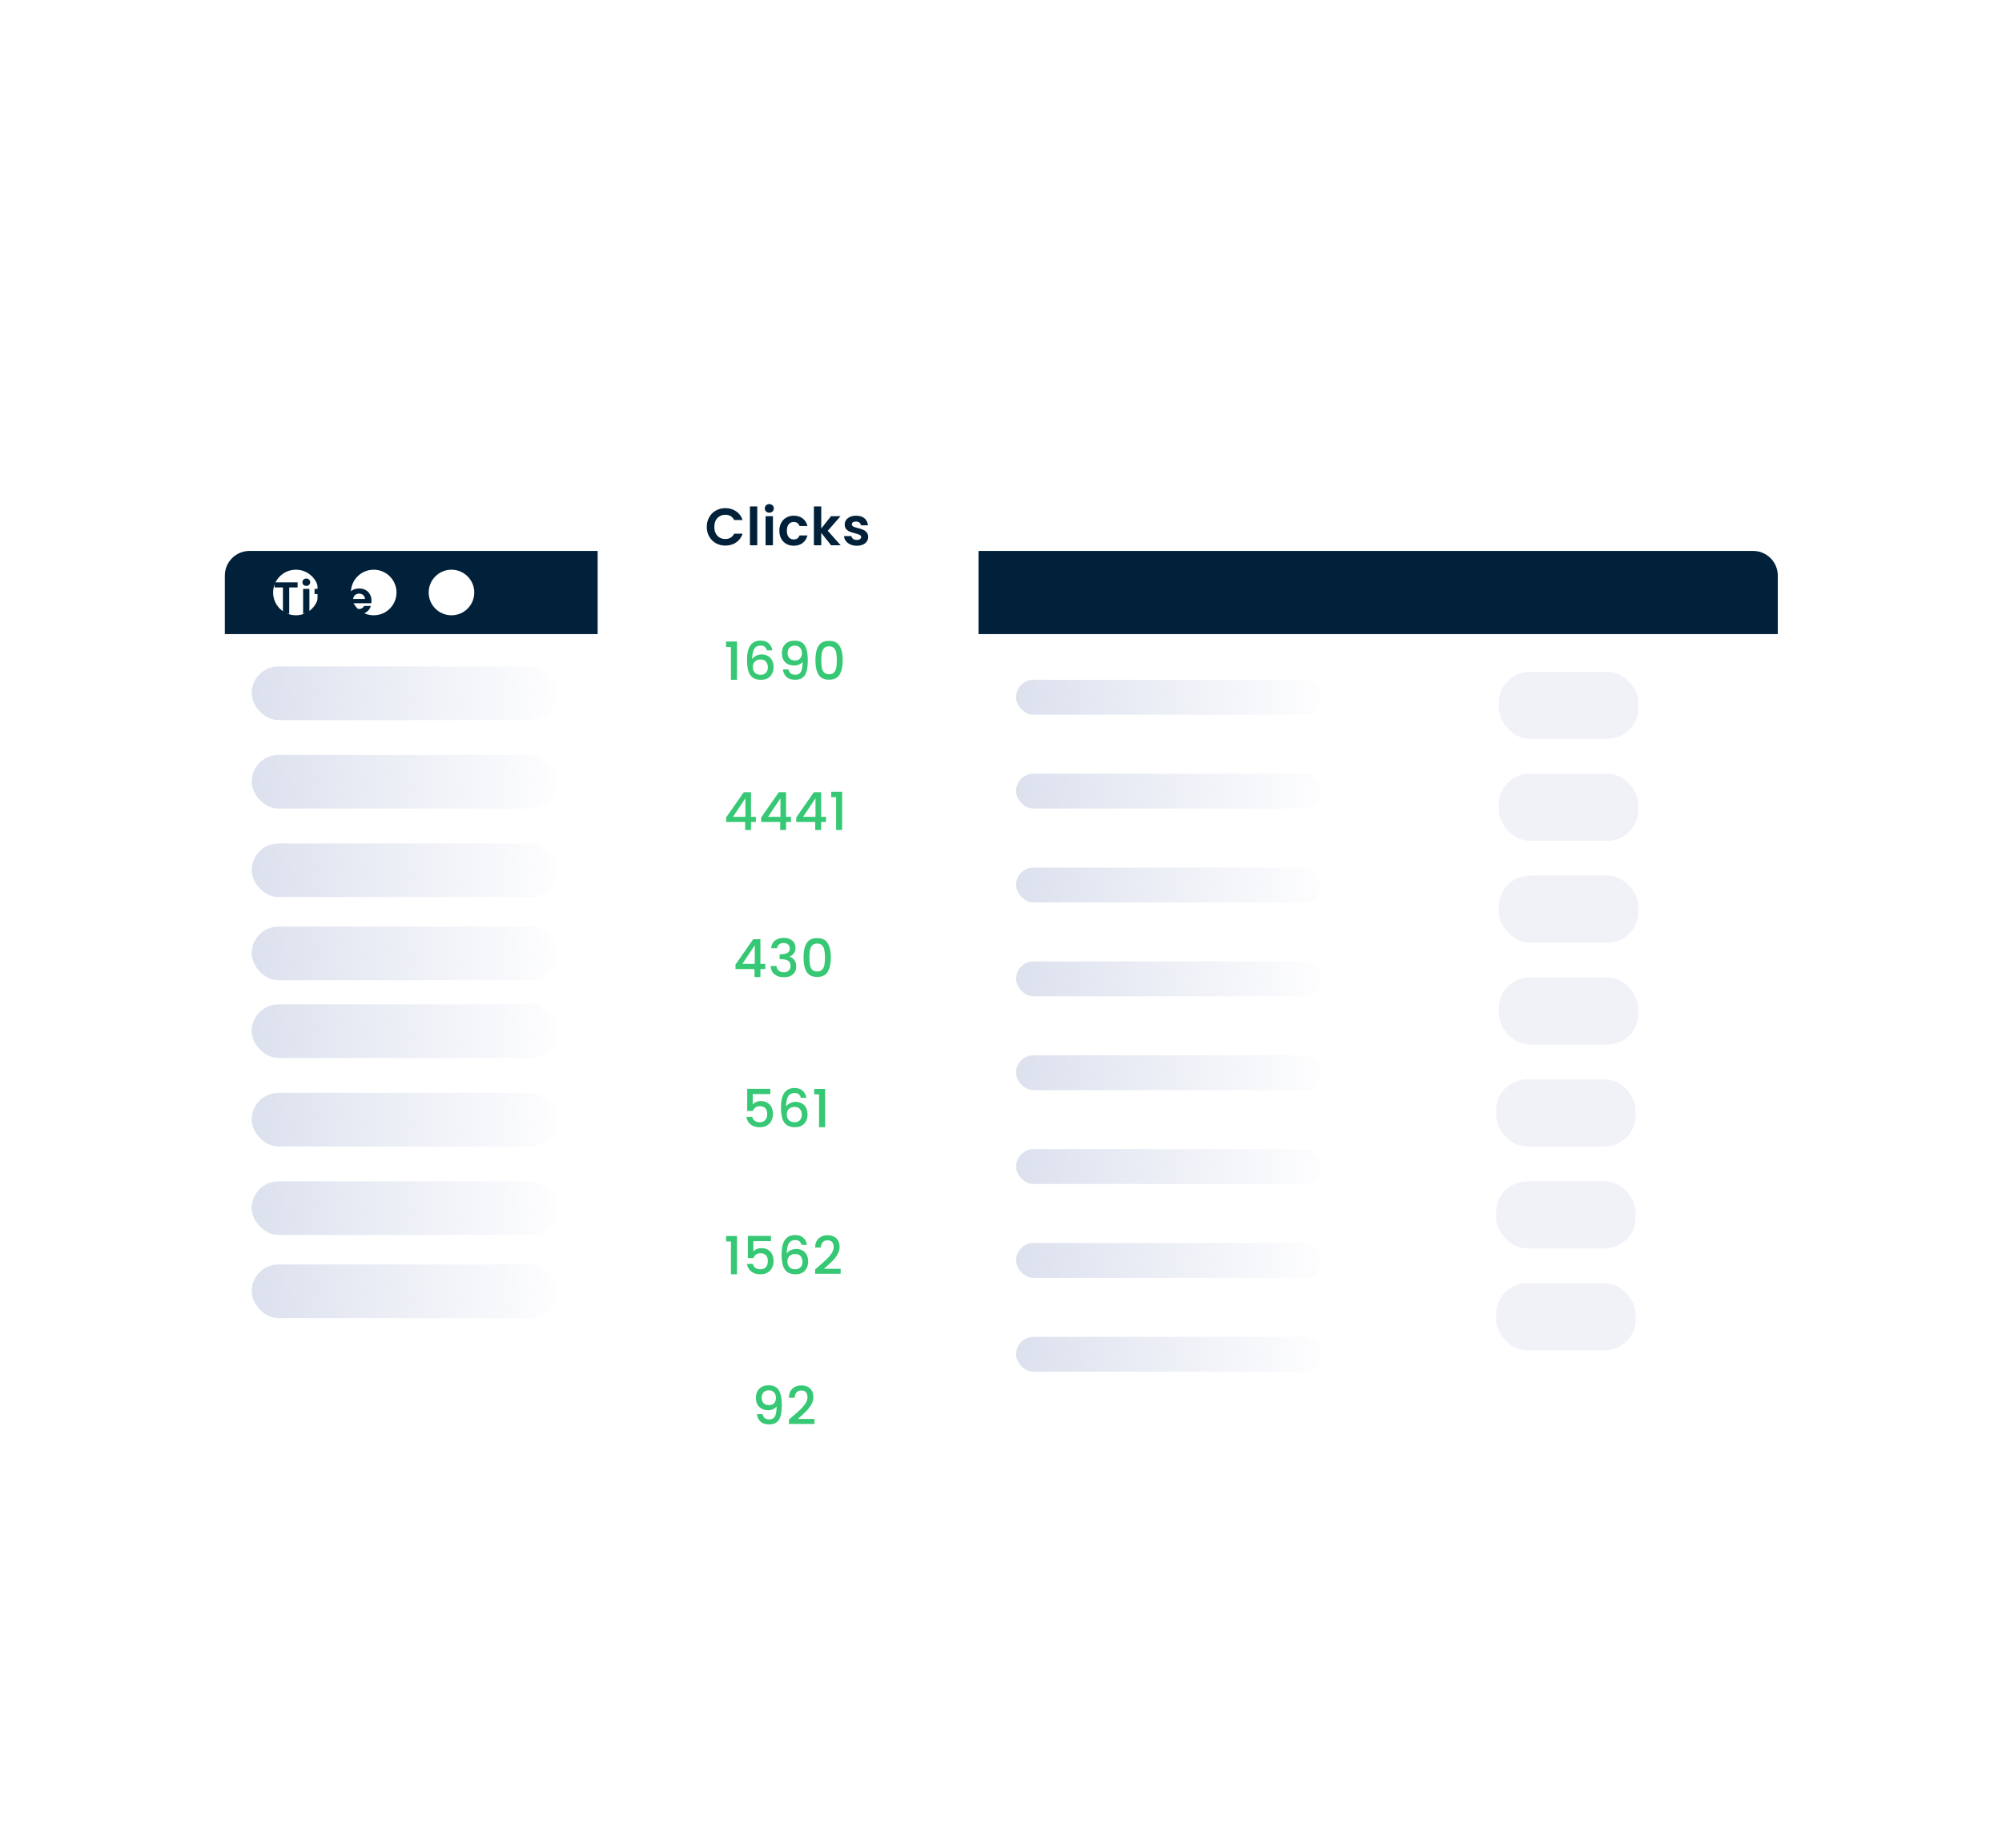 <svg width="650" height="600" viewBox="0 0 650 600" fill="none" xmlns="http://www.w3.org/2000/svg">
<g clip-path="url(#clip0_543_27)">
<g filter="url(#filter0_d_543_27)">
<rect x="73" y="138.899" width="504.201" height="319.589" rx="8" fill="white"/>
<path d="M73 146.899C73 142.481 76.582 138.899 81 138.899H569.201C573.619 138.899 577.201 142.481 577.201 146.899V165.895H73V146.899Z" fill="#002139"/>
<circle cx="96.077" cy="152.397" r="7.402" fill="white"/>
<circle cx="121.33" cy="152.397" r="7.402" fill="white"/>
<circle cx="146.584" cy="152.397" r="7.402" fill="white"/>
</g>
<rect x="81.708" y="216.402" width="99.273" height="17.416" rx="8.708" fill="url(#paint0_linear_543_27)"/>
<rect x="329.89" y="220.756" width="99.273" height="11.321" rx="5.66" fill="url(#paint1_linear_543_27)"/>
<rect x="486.637" y="218.144" width="45.282" height="21.77" rx="10" fill="#F0F2F8"/>
<rect x="485.766" y="350.507" width="45.282" height="21.77" rx="10" fill="#F0F2F8"/>
<rect x="486.637" y="284.325" width="45.282" height="21.77" rx="10" fill="#F0F2F8"/>
<rect x="485.766" y="416.689" width="45.282" height="21.77" rx="10" fill="#F0F2F8"/>
<rect x="486.637" y="251.234" width="45.282" height="21.77" rx="10" fill="#F0F2F8"/>
<rect x="485.766" y="383.598" width="45.282" height="21.77" rx="10" fill="#F0F2F8"/>
<rect x="486.637" y="317.416" width="45.282" height="21.77" rx="10" fill="#F0F2F8"/>
<rect x="81.708" y="326.125" width="99.273" height="17.416" rx="8.708" fill="url(#paint2_linear_543_27)"/>
<rect x="329.89" y="342.67" width="99.273" height="11.321" rx="5.66" fill="url(#paint3_linear_543_27)"/>
<rect x="81.708" y="245.139" width="99.273" height="17.416" rx="8.708" fill="url(#paint4_linear_543_27)"/>
<rect x="329.89" y="251.234" width="99.273" height="11.321" rx="5.66" fill="url(#paint5_linear_543_27)"/>
<rect x="81.708" y="354.861" width="99.273" height="17.416" rx="8.708" fill="url(#paint6_linear_543_27)"/>
<rect x="329.89" y="373.148" width="99.273" height="11.321" rx="5.66" fill="url(#paint7_linear_543_27)"/>
<rect x="81.708" y="273.875" width="99.273" height="17.416" rx="8.708" fill="url(#paint8_linear_543_27)"/>
<rect x="329.89" y="281.713" width="99.273" height="11.321" rx="5.66" fill="url(#paint9_linear_543_27)"/>
<rect x="81.708" y="383.598" width="99.273" height="17.416" rx="8.708" fill="url(#paint10_linear_543_27)"/>
<rect x="329.89" y="403.627" width="99.273" height="11.321" rx="5.66" fill="url(#paint11_linear_543_27)"/>
<rect x="81.708" y="300.871" width="99.273" height="17.416" rx="8.708" fill="url(#paint12_linear_543_27)"/>
<rect x="329.89" y="312.191" width="99.273" height="11.321" rx="5.66" fill="url(#paint13_linear_543_27)"/>
<rect x="81.708" y="410.593" width="99.273" height="17.416" rx="8.708" fill="url(#paint14_linear_543_27)"/>
<rect x="329.89" y="434.105" width="99.273" height="11.321" rx="5.66" fill="url(#paint15_linear_543_27)"/>
<path d="M96.624 189.111V190.762H93.906V199.311H91.861V190.762H89.142V189.111H96.624ZM99.447 190.251C99.087 190.251 98.785 190.139 98.541 189.915C98.307 189.681 98.19 189.393 98.19 189.052C98.19 188.711 98.307 188.429 98.541 188.205C98.785 187.971 99.087 187.854 99.447 187.854C99.808 187.854 100.105 187.971 100.338 188.205C100.582 188.429 100.704 188.711 100.704 189.052C100.704 189.393 100.582 189.681 100.338 189.915C100.105 190.139 99.808 190.251 99.447 190.251ZM100.455 191.215V199.311H98.409V191.215H100.455ZM105.151 192.896V196.812C105.151 197.085 105.214 197.285 105.341 197.411C105.477 197.528 105.701 197.587 106.013 197.587H106.963V199.311H105.677C103.953 199.311 103.09 198.473 103.09 196.798V192.896H102.126V191.215H103.09V189.213H105.151V191.215H106.963V192.896H105.151ZM110.773 188.497V199.311H108.727V188.497H110.773ZM120.612 195.088C120.612 195.38 120.593 195.643 120.554 195.877H114.635C114.684 196.461 114.889 196.919 115.249 197.251C115.61 197.582 116.053 197.747 116.579 197.747C117.339 197.747 117.88 197.421 118.201 196.768H120.408C120.174 197.548 119.726 198.191 119.063 198.697C118.401 199.194 117.587 199.443 116.623 199.443C115.843 199.443 115.142 199.272 114.518 198.931C113.905 198.58 113.422 198.088 113.072 197.455C112.731 196.822 112.56 196.091 112.56 195.263C112.56 194.425 112.731 193.69 113.072 193.056C113.413 192.423 113.89 191.936 114.504 191.595C115.118 191.254 115.824 191.084 116.623 191.084C117.392 191.084 118.079 191.249 118.683 191.581C119.297 191.912 119.77 192.384 120.101 192.998C120.442 193.602 120.612 194.299 120.612 195.088ZM118.493 194.503C118.484 193.977 118.294 193.558 117.923 193.246C117.553 192.925 117.1 192.764 116.564 192.764C116.058 192.764 115.629 192.92 115.278 193.232C114.937 193.534 114.728 193.958 114.65 194.503H118.493Z" fill="#002139"/>
<path d="M332.143 194.196C332.143 193.193 332.367 192.297 332.816 191.507C333.273 190.709 333.892 190.09 334.671 189.652C335.461 189.203 336.342 188.979 337.316 188.979C338.456 188.979 339.455 189.272 340.312 189.856C341.17 190.441 341.769 191.249 342.11 192.282H339.757C339.523 191.795 339.192 191.43 338.763 191.186C338.344 190.942 337.857 190.821 337.302 190.821C336.708 190.821 336.177 190.962 335.709 191.244C335.251 191.517 334.891 191.907 334.628 192.413C334.374 192.92 334.248 193.514 334.248 194.196C334.248 194.869 334.374 195.463 334.628 195.979C334.891 196.486 335.251 196.88 335.709 197.163C336.177 197.436 336.708 197.572 337.302 197.572C337.857 197.572 338.344 197.45 338.763 197.207C339.192 196.953 339.523 196.583 339.757 196.096H342.11C341.769 197.139 341.17 197.952 340.312 198.537C339.465 199.111 338.466 199.399 337.316 199.399C336.342 199.399 335.461 199.18 334.671 198.741C333.892 198.293 333.273 197.674 332.816 196.885C332.367 196.096 332.143 195.2 332.143 194.196ZM347.744 199.443C346.965 199.443 346.263 199.272 345.64 198.931C345.016 198.58 344.524 198.088 344.164 197.455C343.813 196.822 343.638 196.091 343.638 195.263C343.638 194.435 343.818 193.704 344.179 193.071C344.549 192.438 345.051 191.951 345.684 191.61C346.317 191.259 347.023 191.084 347.803 191.084C348.582 191.084 349.288 191.259 349.922 191.61C350.555 191.951 351.052 192.438 351.412 193.071C351.782 193.704 351.968 194.435 351.968 195.263C351.968 196.091 351.778 196.822 351.398 197.455C351.027 198.088 350.521 198.58 349.878 198.931C349.245 199.272 348.533 199.443 347.744 199.443ZM347.744 197.66C348.114 197.66 348.46 197.572 348.782 197.397C349.113 197.212 349.376 196.939 349.571 196.578C349.766 196.218 349.863 195.779 349.863 195.263C349.863 194.493 349.659 193.904 349.249 193.495C348.85 193.076 348.358 192.867 347.774 192.867C347.189 192.867 346.697 193.076 346.298 193.495C345.908 193.904 345.713 194.493 345.713 195.263C345.713 196.033 345.903 196.627 346.283 197.046C346.673 197.455 347.16 197.66 347.744 197.66ZM358.247 191.098C359.211 191.098 359.991 191.405 360.585 192.019C361.179 192.623 361.476 193.471 361.476 194.562V199.311H359.431V194.839C359.431 194.196 359.27 193.704 358.948 193.363C358.627 193.013 358.188 192.837 357.633 192.837C357.068 192.837 356.62 193.013 356.289 193.363C355.967 193.704 355.806 194.196 355.806 194.839V199.311H353.761V191.215H355.806V192.224C356.079 191.873 356.425 191.6 356.844 191.405C357.273 191.201 357.74 191.098 358.247 191.098ZM367.09 197.426L369.136 191.215H371.313L368.317 199.311H365.833L362.852 191.215H365.044L367.09 197.426ZM380.28 195.088C380.28 195.38 380.261 195.643 380.222 195.877H374.304C374.352 196.461 374.557 196.919 374.917 197.251C375.278 197.582 375.721 197.747 376.247 197.747C377.007 197.747 377.548 197.421 377.869 196.768H380.076C379.842 197.548 379.394 198.191 378.731 198.697C378.069 199.194 377.256 199.443 376.291 199.443C375.512 199.443 374.81 199.272 374.187 198.931C373.573 198.58 373.091 198.088 372.74 197.455C372.399 196.822 372.229 196.091 372.229 195.263C372.229 194.425 372.399 193.69 372.74 193.056C373.081 192.423 373.558 191.936 374.172 191.595C374.786 191.254 375.492 191.084 376.291 191.084C377.061 191.084 377.748 191.249 378.352 191.581C378.965 191.912 379.438 192.384 379.769 192.998C380.11 193.602 380.28 194.299 380.28 195.088ZM378.162 194.503C378.152 193.977 377.962 193.558 377.592 193.246C377.221 192.925 376.768 192.764 376.233 192.764C375.726 192.764 375.297 192.92 374.947 193.232C374.606 193.534 374.396 193.958 374.318 194.503H378.162ZM384.112 192.472C384.375 192.043 384.716 191.707 385.135 191.464C385.564 191.22 386.051 191.098 386.596 191.098V193.246H386.056C385.413 193.246 384.925 193.397 384.594 193.699C384.273 194.001 384.112 194.528 384.112 195.278V199.311H382.066V191.215H384.112V192.472ZM391.365 199.443C390.702 199.443 390.108 199.326 389.582 199.092C389.056 198.848 388.637 198.522 388.325 198.113C388.023 197.704 387.857 197.251 387.828 196.754H389.889C389.928 197.065 390.079 197.324 390.342 197.528C390.614 197.733 390.951 197.835 391.35 197.835C391.74 197.835 392.042 197.757 392.256 197.601C392.48 197.445 392.592 197.246 392.592 197.002C392.592 196.739 392.456 196.544 392.183 196.418C391.92 196.281 391.496 196.135 390.912 195.979C390.308 195.833 389.811 195.682 389.421 195.526C389.041 195.37 388.71 195.132 388.427 194.81C388.154 194.489 388.018 194.055 388.018 193.51C388.018 193.061 388.145 192.652 388.398 192.282C388.661 191.912 389.031 191.62 389.509 191.405C389.996 191.191 390.566 191.084 391.218 191.084C392.183 191.084 392.953 191.327 393.527 191.814C394.102 192.292 394.419 192.94 394.477 193.758H392.519C392.49 193.436 392.353 193.183 392.11 192.998C391.876 192.803 391.559 192.706 391.16 192.706C390.79 192.706 390.502 192.774 390.298 192.91C390.103 193.047 390.006 193.237 390.006 193.48C390.006 193.753 390.142 193.963 390.415 194.109C390.687 194.245 391.111 194.386 391.686 194.532C392.271 194.679 392.753 194.83 393.133 194.985C393.513 195.141 393.839 195.385 394.112 195.716C394.394 196.038 394.541 196.466 394.55 197.002C394.55 197.47 394.419 197.889 394.156 198.259C393.902 198.629 393.532 198.921 393.045 199.136C392.568 199.34 392.008 199.443 391.365 199.443ZM397.56 190.251C397.199 190.251 396.897 190.139 396.653 189.915C396.42 189.681 396.303 189.393 396.303 189.052C396.303 188.711 396.42 188.429 396.653 188.205C396.897 187.971 397.199 187.854 397.56 187.854C397.92 187.854 398.217 187.971 398.451 188.205C398.694 188.429 398.816 188.711 398.816 189.052C398.816 189.393 398.694 189.681 398.451 189.915C398.217 190.139 397.92 190.251 397.56 190.251ZM398.568 191.215V199.311H396.522V191.215H398.568ZM404.476 199.443C403.697 199.443 402.996 199.272 402.372 198.931C401.748 198.58 401.257 198.088 400.896 197.455C400.545 196.822 400.37 196.091 400.37 195.263C400.37 194.435 400.55 193.704 400.911 193.071C401.281 192.438 401.783 191.951 402.416 191.61C403.049 191.259 403.755 191.084 404.535 191.084C405.314 191.084 406.02 191.259 406.654 191.61C407.287 191.951 407.784 192.438 408.144 193.071C408.515 193.704 408.7 194.435 408.7 195.263C408.7 196.091 408.51 196.822 408.13 197.455C407.759 198.088 407.253 198.58 406.61 198.931C405.977 199.272 405.265 199.443 404.476 199.443ZM404.476 197.66C404.847 197.66 405.192 197.572 405.514 197.397C405.845 197.212 406.108 196.939 406.303 196.578C406.498 196.218 406.595 195.779 406.595 195.263C406.595 194.493 406.391 193.904 405.982 193.495C405.582 193.076 405.09 192.867 404.506 192.867C403.921 192.867 403.429 193.076 403.03 193.495C402.64 193.904 402.445 194.493 402.445 195.263C402.445 196.033 402.635 196.627 403.015 197.046C403.405 197.455 403.892 197.66 404.476 197.66ZM414.979 191.098C415.943 191.098 416.723 191.405 417.317 192.019C417.911 192.623 418.209 193.471 418.209 194.562V199.311H416.163V194.839C416.163 194.196 416.002 193.704 415.68 193.363C415.359 193.013 414.92 192.837 414.365 192.837C413.8 192.837 413.352 193.013 413.021 193.363C412.699 193.704 412.538 194.196 412.538 194.839V199.311H410.493V191.215H412.538V192.224C412.811 191.873 413.157 191.6 413.576 191.405C414.005 191.201 414.472 191.098 414.979 191.098ZM423.544 199.443C422.882 199.443 422.288 199.326 421.762 199.092C421.235 198.848 420.817 198.522 420.505 198.113C420.203 197.704 420.037 197.251 420.008 196.754H422.068C422.107 197.065 422.258 197.324 422.521 197.528C422.794 197.733 423.13 197.835 423.53 197.835C423.919 197.835 424.221 197.757 424.436 197.601C424.66 197.445 424.772 197.246 424.772 197.002C424.772 196.739 424.635 196.544 424.363 196.418C424.1 196.281 423.676 196.135 423.091 195.979C422.487 195.833 421.99 195.682 421.601 195.526C421.221 195.37 420.89 195.132 420.607 194.81C420.334 194.489 420.198 194.055 420.198 193.51C420.198 193.061 420.325 192.652 420.578 192.282C420.841 191.912 421.211 191.62 421.688 191.405C422.176 191.191 422.745 191.084 423.398 191.084C424.363 191.084 425.132 191.327 425.707 191.814C426.282 192.292 426.599 192.94 426.657 193.758H424.699C424.67 193.436 424.533 193.183 424.29 192.998C424.056 192.803 423.739 192.706 423.34 192.706C422.97 192.706 422.682 192.774 422.478 192.91C422.283 193.047 422.185 193.237 422.185 193.48C422.185 193.753 422.322 193.963 422.594 194.109C422.867 194.245 423.291 194.386 423.866 194.532C424.45 194.679 424.933 194.83 425.313 194.985C425.693 195.141 426.019 195.385 426.292 195.716C426.574 196.038 426.72 196.466 426.73 197.002C426.73 197.47 426.599 197.889 426.336 198.259C426.082 198.629 425.712 198.921 425.225 199.136C424.748 199.34 424.187 199.443 423.544 199.443Z" fill="#002139"/>
<path d="M502.484 199.311L500.234 195.336H499.269V199.311H497.223V189.111H501.052C501.841 189.111 502.513 189.252 503.069 189.535C503.624 189.807 504.038 190.183 504.311 190.66C504.593 191.128 504.734 191.654 504.734 192.238C504.734 192.91 504.54 193.519 504.15 194.065C503.76 194.601 503.181 194.971 502.411 195.175L504.851 199.311H502.484ZM499.269 193.802H500.979C501.534 193.802 501.948 193.67 502.221 193.407C502.494 193.134 502.63 192.759 502.63 192.282C502.63 191.814 502.494 191.454 502.221 191.201C501.948 190.938 501.534 190.806 500.979 190.806H499.269V193.802ZM511.612 199.413C510.657 199.413 509.78 199.189 508.981 198.741C508.183 198.293 507.549 197.674 507.082 196.885C506.614 196.086 506.38 195.185 506.38 194.182C506.38 193.188 506.614 192.297 507.082 191.507C507.549 190.709 508.183 190.085 508.981 189.637C509.78 189.189 510.657 188.965 511.612 188.965C512.576 188.965 513.453 189.189 514.242 189.637C515.041 190.085 515.67 190.709 516.127 191.507C516.595 192.297 516.829 193.188 516.829 194.182C516.829 195.185 516.595 196.086 516.127 196.885C515.67 197.674 515.041 198.293 514.242 198.741C513.443 199.189 512.567 199.413 511.612 199.413ZM511.612 197.587C512.226 197.587 512.766 197.45 513.234 197.177C513.702 196.895 514.067 196.496 514.33 195.979C514.593 195.463 514.725 194.864 514.725 194.182C514.725 193.5 514.593 192.905 514.33 192.399C514.067 191.883 513.702 191.488 513.234 191.215C512.766 190.942 512.226 190.806 511.612 190.806C510.998 190.806 510.453 190.942 509.975 191.215C509.508 191.488 509.142 191.883 508.879 192.399C508.616 192.905 508.485 193.5 508.485 194.182C508.485 194.864 508.616 195.463 508.879 195.979C509.142 196.496 509.508 196.895 509.975 197.177C510.453 197.45 510.998 197.587 511.612 197.587ZM520.689 189.111V199.311H518.643V189.111H520.689Z" fill="#002139"/>
<g filter="url(#filter1_d_543_27)">
<rect x="194.043" y="118" width="123.656" height="364" rx="8" fill="white"/>
</g>
<path d="M235.739 210.089V208.316H239.285V220.745H237.325V210.089H235.739ZM248.98 211.197C248.855 210.674 248.627 210.282 248.298 210.02C247.968 209.759 247.508 209.628 246.917 209.628C246.019 209.628 245.348 209.975 244.905 210.668C244.462 211.35 244.229 212.487 244.206 214.078C244.501 213.578 244.933 213.192 245.502 212.919C246.07 212.646 246.684 212.51 247.343 212.51C248.093 212.51 248.752 212.675 249.321 213.004C249.9 213.322 250.349 213.788 250.668 214.402C250.997 215.016 251.162 215.749 251.162 216.602C251.162 217.397 251.003 218.108 250.685 218.733C250.378 219.358 249.917 219.852 249.304 220.216C248.69 220.568 247.951 220.745 247.087 220.745C245.917 220.745 244.996 220.489 244.325 219.977C243.666 219.455 243.2 218.721 242.927 217.778C242.666 216.835 242.535 215.658 242.535 214.249C242.535 210.089 244.001 208.009 246.934 208.009C248.07 208.009 248.963 208.316 249.611 208.929C250.27 209.543 250.656 210.299 250.77 211.197H248.98ZM246.917 214.146C246.223 214.146 245.632 214.357 245.144 214.777C244.666 215.186 244.428 215.783 244.428 216.567C244.428 217.352 244.649 217.977 245.092 218.443C245.547 218.898 246.178 219.125 246.985 219.125C247.701 219.125 248.264 218.903 248.673 218.46C249.093 218.017 249.304 217.426 249.304 216.687C249.304 215.914 249.099 215.3 248.69 214.845C248.292 214.379 247.701 214.146 246.917 214.146ZM255.997 217.369C256.111 217.937 256.355 218.369 256.731 218.665C257.106 218.96 257.611 219.108 258.248 219.108C259.055 219.108 259.646 218.79 260.021 218.153C260.396 217.517 260.584 216.431 260.584 214.897C260.311 215.283 259.924 215.584 259.424 215.8C258.936 216.005 258.401 216.107 257.822 216.107C257.083 216.107 256.412 215.959 255.81 215.664C255.207 215.357 254.73 214.908 254.378 214.317C254.037 213.715 253.866 212.987 253.866 212.135C253.866 210.884 254.23 209.89 254.957 209.151C255.696 208.401 256.708 208.026 257.992 208.026C259.538 208.026 260.635 208.543 261.283 209.577C261.942 210.6 262.272 212.174 262.272 214.3C262.272 215.766 262.147 216.965 261.897 217.897C261.658 218.829 261.237 219.534 260.635 220.011C260.032 220.489 259.197 220.728 258.129 220.728C256.912 220.728 255.975 220.409 255.315 219.773C254.656 219.136 254.287 218.335 254.207 217.369H255.997ZM258.163 214.47C258.845 214.47 259.379 214.26 259.765 213.84C260.163 213.408 260.362 212.839 260.362 212.135C260.362 211.35 260.152 210.742 259.731 210.31C259.322 209.867 258.759 209.645 258.043 209.645C257.327 209.645 256.759 209.873 256.338 210.327C255.929 210.771 255.725 211.356 255.725 212.083C255.725 212.777 255.923 213.351 256.321 213.805C256.731 214.249 257.344 214.47 258.163 214.47ZM264.74 214.368C264.74 212.402 265.069 210.867 265.729 209.765C266.399 208.651 267.547 208.094 269.173 208.094C270.798 208.094 271.94 208.651 272.6 209.765C273.27 210.867 273.606 212.402 273.606 214.368C273.606 216.357 273.27 217.914 272.6 219.04C271.94 220.154 270.798 220.711 269.173 220.711C267.547 220.711 266.399 220.154 265.729 219.04C265.069 217.914 264.74 216.357 264.74 214.368ZM271.696 214.368C271.696 213.447 271.634 212.669 271.508 212.032C271.395 211.396 271.156 210.879 270.792 210.481C270.429 210.072 269.889 209.867 269.173 209.867C268.457 209.867 267.917 210.072 267.553 210.481C267.189 210.879 266.945 211.396 266.82 212.032C266.706 212.669 266.649 213.447 266.649 214.368C266.649 215.323 266.706 216.124 266.82 216.772C266.934 217.42 267.172 217.943 267.536 218.341C267.911 218.738 268.457 218.937 269.173 218.937C269.889 218.937 270.429 218.738 270.792 218.341C271.167 217.943 271.412 217.42 271.526 216.772C271.639 216.124 271.696 215.323 271.696 214.368Z" fill="#36C874"/>
<path d="M235.756 266.92V265.454L241.485 257.236H243.837V265.232H245.423V266.92H243.837V269.512H241.928V266.92H235.756ZM242.013 259.214L237.989 265.232H242.013V259.214ZM247.136 266.92V265.454L252.865 257.236H255.217V265.232H256.803V266.92H255.217V269.512H253.308V266.92H247.136ZM253.393 259.214L249.369 265.232H253.393V259.214ZM258.516 266.92V265.454L264.244 257.236H266.597V265.232H268.183V266.92H266.597V269.512H264.688V266.92H258.516ZM264.773 259.214L260.749 265.232H264.773V259.214ZM269.879 258.856V257.083H273.425V269.512H271.464V258.856H269.879Z" fill="#36C874"/>
<path d="M238.804 314.672V313.205L244.532 304.988H246.885V312.984H248.471V314.672H246.885V317.263H244.976V314.672H238.804ZM245.061 306.965L241.037 312.984H245.061V306.965ZM250.388 307.903C250.457 306.846 250.86 306.022 251.599 305.431C252.349 304.84 253.304 304.544 254.463 304.544C255.259 304.544 255.946 304.686 256.526 304.97C257.106 305.255 257.543 305.641 257.839 306.13C258.135 306.619 258.282 307.17 258.282 307.784C258.282 308.488 258.095 309.091 257.72 309.591C257.345 310.091 256.896 310.426 256.373 310.597V310.665C257.043 310.87 257.566 311.245 257.941 311.79C258.316 312.324 258.504 313.012 258.504 313.853C258.504 314.524 258.35 315.121 258.044 315.643C257.737 316.166 257.282 316.581 256.68 316.888C256.077 317.184 255.355 317.331 254.514 317.331C253.287 317.331 252.275 317.019 251.479 316.394C250.695 315.757 250.275 314.848 250.218 313.666H252.093C252.139 314.268 252.372 314.763 252.792 315.149C253.213 315.524 253.781 315.712 254.497 315.712C255.191 315.712 255.725 315.524 256.1 315.149C256.475 314.763 256.663 314.268 256.663 313.666C256.663 312.87 256.407 312.307 255.895 311.978C255.395 311.637 254.622 311.466 253.577 311.466H253.133V309.864H253.594C254.514 309.852 255.213 309.699 255.691 309.403C256.179 309.108 256.424 308.642 256.424 308.005C256.424 307.46 256.248 307.028 255.895 306.71C255.543 306.38 255.043 306.215 254.395 306.215C253.758 306.215 253.264 306.38 252.912 306.71C252.559 307.028 252.349 307.426 252.281 307.903H250.388ZM260.887 310.887C260.887 308.92 261.216 307.386 261.875 306.283C262.546 305.169 263.694 304.612 265.319 304.612C266.945 304.612 268.087 305.169 268.746 306.283C269.417 307.386 269.752 308.92 269.752 310.887C269.752 312.876 269.417 314.433 268.746 315.558C268.087 316.672 266.945 317.229 265.319 317.229C263.694 317.229 262.546 316.672 261.875 315.558C261.216 314.433 260.887 312.876 260.887 310.887ZM267.843 310.887C267.843 309.966 267.78 309.187 267.655 308.551C267.542 307.914 267.303 307.397 266.939 306.999C266.575 306.59 266.036 306.386 265.319 306.386C264.603 306.386 264.063 306.59 263.7 306.999C263.336 307.397 263.092 307.914 262.967 308.551C262.853 309.187 262.796 309.966 262.796 310.887C262.796 311.841 262.853 312.643 262.967 313.291C263.08 313.939 263.319 314.461 263.683 314.859C264.058 315.257 264.603 315.456 265.319 315.456C266.036 315.456 266.575 315.257 266.939 314.859C267.314 314.461 267.559 313.939 267.672 313.291C267.786 312.643 267.843 311.841 267.843 310.887Z" fill="#36C874"/>
<path d="M250.104 355.272H244.392V358.665C244.631 358.346 244.983 358.079 245.449 357.863C245.927 357.647 246.432 357.539 246.967 357.539C247.921 357.539 248.694 357.744 249.285 358.153C249.888 358.562 250.314 359.079 250.564 359.705C250.825 360.33 250.956 360.989 250.956 361.682C250.956 362.524 250.791 363.274 250.462 363.933C250.143 364.581 249.66 365.092 249.012 365.467C248.376 365.842 247.592 366.03 246.66 366.03C245.421 366.03 244.426 365.723 243.676 365.109C242.926 364.496 242.477 363.683 242.329 362.671H244.222C244.347 363.205 244.625 363.632 245.057 363.95C245.489 364.257 246.029 364.41 246.677 364.41C247.484 364.41 248.086 364.166 248.484 363.677C248.893 363.188 249.098 362.541 249.098 361.734C249.098 360.915 248.893 360.29 248.484 359.858C248.075 359.415 247.472 359.193 246.677 359.193C246.12 359.193 245.648 359.335 245.262 359.619C244.886 359.892 244.614 360.267 244.443 360.745H242.602V353.567H250.104V355.272ZM260.004 356.482C259.879 355.959 259.651 355.567 259.322 355.306C258.992 355.044 258.532 354.914 257.941 354.914C257.043 354.914 256.372 355.26 255.929 355.954C255.486 356.636 255.253 357.772 255.23 359.364C255.525 358.864 255.957 358.477 256.526 358.204C257.094 357.931 257.708 357.795 258.367 357.795C259.117 357.795 259.777 357.96 260.345 358.29C260.925 358.608 261.373 359.074 261.692 359.688C262.021 360.301 262.186 361.035 262.186 361.887C262.186 362.683 262.027 363.393 261.709 364.018C261.402 364.643 260.942 365.138 260.328 365.501C259.714 365.854 258.975 366.03 258.111 366.03C256.941 366.03 256.02 365.774 255.349 365.263C254.69 364.74 254.224 364.007 253.951 363.063C253.69 362.12 253.559 360.944 253.559 359.534C253.559 355.374 255.025 353.294 257.958 353.294C259.095 353.294 259.987 353.601 260.635 354.215C261.294 354.828 261.68 355.584 261.794 356.482H260.004ZM257.941 359.432C257.248 359.432 256.656 359.642 256.168 360.063C255.69 360.472 255.452 361.069 255.452 361.853C255.452 362.637 255.673 363.262 256.117 363.728C256.571 364.183 257.202 364.41 258.009 364.41C258.725 364.41 259.288 364.189 259.697 363.745C260.118 363.302 260.328 362.711 260.328 361.972C260.328 361.199 260.123 360.586 259.714 360.131C259.316 359.665 258.725 359.432 257.941 359.432ZM264.345 355.374V353.601H267.891V366.03H265.93V355.374H264.345Z" fill="#36C874"/>
<path d="M235.739 403.125V401.352H239.285V413.781H237.325V403.125H235.739ZM250.31 403.023H244.598V406.416C244.837 406.098 245.189 405.83 245.655 405.615C246.132 405.399 246.638 405.291 247.173 405.291C248.127 405.291 248.9 405.495 249.491 405.904C250.094 406.314 250.52 406.831 250.77 407.456C251.031 408.081 251.162 408.74 251.162 409.434C251.162 410.275 250.997 411.025 250.668 411.684C250.349 412.332 249.866 412.844 249.218 413.219C248.582 413.594 247.798 413.781 246.866 413.781C245.627 413.781 244.632 413.474 243.882 412.861C243.132 412.247 242.683 411.434 242.535 410.422H244.428C244.553 410.957 244.831 411.383 245.263 411.701C245.695 412.008 246.235 412.162 246.883 412.162C247.69 412.162 248.292 411.917 248.69 411.428C249.099 410.94 249.304 410.292 249.304 409.485C249.304 408.666 249.099 408.041 248.69 407.609C248.281 407.166 247.678 406.944 246.883 406.944C246.326 406.944 245.854 407.086 245.468 407.371C245.092 407.643 244.82 408.018 244.649 408.496H242.808V401.318H250.31V403.023ZM260.21 404.233C260.085 403.711 259.857 403.319 259.528 403.057C259.198 402.796 258.738 402.665 258.147 402.665C257.249 402.665 256.578 403.012 256.135 403.705C255.692 404.387 255.459 405.524 255.436 407.115C255.731 406.615 256.163 406.228 256.732 405.956C257.3 405.683 257.914 405.546 258.573 405.546C259.323 405.546 259.982 405.711 260.551 406.041C261.13 406.359 261.579 406.825 261.898 407.439C262.227 408.053 262.392 408.786 262.392 409.638C262.392 410.434 262.233 411.144 261.915 411.769C261.608 412.395 261.148 412.889 260.534 413.253C259.92 413.605 259.181 413.781 258.317 413.781C257.147 413.781 256.226 413.526 255.555 413.014C254.896 412.491 254.43 411.758 254.157 410.815C253.896 409.871 253.765 408.695 253.765 407.285C253.765 403.125 255.231 401.045 258.164 401.045C259.301 401.045 260.193 401.352 260.841 401.966C261.5 402.58 261.886 403.336 262 404.233H260.21ZM258.147 407.183C257.453 407.183 256.862 407.393 256.374 407.814C255.896 408.223 255.658 408.82 255.658 409.604C255.658 410.388 255.879 411.014 256.323 411.48C256.777 411.934 257.408 412.162 258.215 412.162C258.931 412.162 259.494 411.94 259.903 411.497C260.323 411.053 260.534 410.462 260.534 409.723C260.534 408.951 260.329 408.337 259.92 407.882C259.522 407.416 258.931 407.183 258.147 407.183ZM265.881 411.139C266.972 410.195 267.83 409.422 268.455 408.82C269.092 408.206 269.62 407.57 270.041 406.91C270.461 406.251 270.671 405.592 270.671 404.933C270.671 404.251 270.507 403.716 270.177 403.33C269.859 402.943 269.353 402.75 268.66 402.75C267.989 402.75 267.466 402.966 267.091 403.398C266.727 403.819 266.534 404.387 266.511 405.103H264.636C264.67 403.807 265.056 402.818 265.795 402.136C266.545 401.443 267.495 401.096 268.643 401.096C269.881 401.096 270.848 401.437 271.541 402.119C272.246 402.801 272.598 403.711 272.598 404.847C272.598 405.666 272.388 406.456 271.967 407.217C271.558 407.967 271.064 408.644 270.484 409.246C269.916 409.837 269.188 410.525 268.302 411.309L267.534 411.991H272.939V413.611H264.653V412.196L265.881 411.139Z" fill="#36C874"/>
<path d="M247.559 459.173C247.673 459.741 247.917 460.173 248.292 460.469C248.667 460.764 249.173 460.912 249.81 460.912C250.617 460.912 251.208 460.594 251.583 459.957C251.958 459.321 252.146 458.235 252.146 456.701C251.873 457.087 251.486 457.388 250.986 457.604C250.497 457.809 249.963 457.911 249.384 457.911C248.645 457.911 247.974 457.763 247.372 457.468C246.769 457.161 246.292 456.712 245.94 456.121C245.599 455.518 245.428 454.791 245.428 453.939C245.428 452.688 245.792 451.694 246.519 450.955C247.258 450.205 248.27 449.83 249.554 449.83C251.1 449.83 252.197 450.347 252.845 451.381C253.504 452.404 253.833 453.978 253.833 456.104C253.833 457.57 253.708 458.769 253.458 459.701C253.22 460.633 252.799 461.338 252.197 461.815C251.594 462.293 250.759 462.532 249.69 462.532C248.474 462.532 247.537 462.213 246.877 461.577C246.218 460.94 245.849 460.139 245.769 459.173H247.559ZM249.725 456.274C250.407 456.274 250.941 456.064 251.327 455.644C251.725 455.212 251.924 454.643 251.924 453.939C251.924 453.154 251.714 452.546 251.293 452.114C250.884 451.671 250.321 451.449 249.605 451.449C248.889 451.449 248.321 451.677 247.9 452.131C247.491 452.575 247.286 453.16 247.286 453.887C247.286 454.581 247.485 455.155 247.883 455.609C248.292 456.053 248.906 456.274 249.725 456.274ZM257.376 459.906C258.467 458.962 259.325 458.19 259.95 457.587C260.587 456.973 261.115 456.337 261.536 455.678C261.956 455.018 262.167 454.359 262.167 453.7C262.167 453.018 262.002 452.484 261.672 452.097C261.354 451.711 260.848 451.518 260.155 451.518C259.484 451.518 258.961 451.733 258.586 452.165C258.223 452.586 258.029 453.154 258.007 453.87H256.131C256.165 452.575 256.552 451.586 257.291 450.904C258.041 450.21 258.99 449.864 260.138 449.864C261.377 449.864 262.343 450.205 263.036 450.887C263.741 451.569 264.093 452.478 264.093 453.615C264.093 454.433 263.883 455.223 263.462 455.985C263.053 456.735 262.559 457.411 261.979 458.013C261.411 458.604 260.683 459.292 259.797 460.076L259.03 460.758H264.434V462.378H256.148V460.963L257.376 459.906Z" fill="#36C874"/>
<path d="M229.473 171.09C229.473 169.919 229.734 168.874 230.257 167.953C230.791 167.021 231.513 166.299 232.422 165.788C233.343 165.265 234.372 165.003 235.508 165.003C236.838 165.003 238.003 165.344 239.003 166.026C240.004 166.708 240.703 167.652 241.101 168.857H238.356C238.083 168.288 237.696 167.862 237.196 167.578C236.707 167.294 236.139 167.152 235.491 167.152C234.798 167.152 234.178 167.316 233.633 167.646C233.099 167.964 232.678 168.419 232.371 169.01C232.076 169.601 231.928 170.294 231.928 171.09C231.928 171.874 232.076 172.568 232.371 173.17C232.678 173.761 233.099 174.221 233.633 174.551C234.178 174.869 234.798 175.028 235.491 175.028C236.139 175.028 236.707 174.886 237.196 174.602C237.696 174.307 238.083 173.875 238.356 173.306H241.101C240.703 174.523 240.004 175.472 239.003 176.154C238.015 176.824 236.849 177.16 235.508 177.16C234.372 177.16 233.343 176.904 232.422 176.392C231.513 175.87 230.791 175.148 230.257 174.227C229.734 173.306 229.473 172.261 229.473 171.09ZM245.867 164.441V177.057H243.48V164.441H245.867ZM249.777 166.487C249.356 166.487 249.004 166.356 248.72 166.095C248.447 165.822 248.311 165.486 248.311 165.089C248.311 164.691 248.447 164.361 248.72 164.1C249.004 163.827 249.356 163.691 249.777 163.691C250.198 163.691 250.544 163.827 250.817 164.1C251.101 164.361 251.243 164.691 251.243 165.089C251.243 165.486 251.101 165.822 250.817 166.095C250.544 166.356 250.198 166.487 249.777 166.487ZM250.953 167.612V177.057H248.566V167.612H250.953ZM253.039 172.335C253.039 171.357 253.238 170.505 253.636 169.777C254.033 169.038 254.585 168.47 255.289 168.072C255.994 167.663 256.801 167.458 257.711 167.458C258.881 167.458 259.847 167.754 260.609 168.345C261.382 168.925 261.899 169.743 262.16 170.8H259.586C259.45 170.391 259.217 170.073 258.887 169.845C258.569 169.607 258.171 169.487 257.693 169.487C257.011 169.487 256.472 169.737 256.074 170.238C255.676 170.726 255.477 171.425 255.477 172.335C255.477 173.233 255.676 173.932 256.074 174.432C256.472 174.92 257.011 175.165 257.693 175.165C258.66 175.165 259.29 174.733 259.586 173.869H262.16C261.899 174.892 261.382 175.705 260.609 176.307C259.836 176.91 258.87 177.211 257.711 177.211C256.801 177.211 255.994 177.012 255.289 176.614C254.585 176.205 254.033 175.637 253.636 174.909C253.238 174.17 253.039 173.312 253.039 172.335ZM269.842 177.057L266.637 173.034V177.057H264.25V164.441H266.637V171.619L269.808 167.612H272.911L268.751 172.352L272.945 177.057H269.842ZM278.162 177.211C277.389 177.211 276.696 177.074 276.082 176.802C275.468 176.517 274.98 176.137 274.616 175.659C274.264 175.182 274.07 174.653 274.036 174.074H276.44C276.486 174.437 276.662 174.739 276.969 174.977C277.287 175.216 277.679 175.335 278.145 175.335C278.6 175.335 278.952 175.244 279.202 175.063C279.464 174.881 279.594 174.648 279.594 174.364C279.594 174.057 279.435 173.829 279.117 173.682C278.81 173.522 278.316 173.352 277.634 173.17C276.929 173 276.349 172.823 275.895 172.642C275.451 172.46 275.065 172.181 274.735 171.806C274.417 171.431 274.258 170.925 274.258 170.289C274.258 169.766 274.406 169.288 274.701 168.857C275.008 168.425 275.44 168.084 275.997 167.834C276.565 167.584 277.23 167.458 277.992 167.458C279.117 167.458 280.015 167.743 280.686 168.311C281.356 168.868 281.726 169.624 281.794 170.579H279.509C279.475 170.203 279.316 169.908 279.032 169.692C278.759 169.465 278.39 169.351 277.924 169.351C277.492 169.351 277.156 169.431 276.918 169.59C276.69 169.749 276.577 169.97 276.577 170.255C276.577 170.573 276.736 170.817 277.054 170.988C277.372 171.147 277.867 171.312 278.537 171.482C279.219 171.653 279.782 171.829 280.225 172.011C280.669 172.193 281.049 172.477 281.368 172.863C281.697 173.238 281.868 173.738 281.879 174.364C281.879 174.909 281.726 175.398 281.419 175.83C281.123 176.262 280.691 176.603 280.123 176.853C279.566 177.091 278.912 177.211 278.162 177.211Z" fill="#002139"/>
</g>
<defs>
<filter id="filter0_d_543_27" x="-4" y="101.899" width="658.201" height="473.589" filterUnits="userSpaceOnUse" color-interpolation-filters="sRGB">
<feFlood flood-opacity="0" result="BackgroundImageFix"/>
<feColorMatrix in="SourceAlpha" type="matrix" values="0 0 0 0 0 0 0 0 0 0 0 0 0 0 0 0 0 0 127 0" result="hardAlpha"/>
<feMorphology radius="7" operator="dilate" in="SourceAlpha" result="effect1_dropShadow_543_27"/>
<feOffset dy="40"/>
<feGaussianBlur stdDeviation="35"/>
<feComposite in2="hardAlpha" operator="out"/>
<feColorMatrix type="matrix" values="0 0 0 0 0.125 0 0 0 0 0.212 0 0 0 0 0.455 0 0 0 0.15 0"/>
<feBlend mode="normal" in2="BackgroundImageFix" result="effect1_dropShadow_543_27"/>
<feBlend mode="normal" in="SourceGraphic" in2="effect1_dropShadow_543_27" result="shape"/>
</filter>
<filter id="filter1_d_543_27" x="117.043" y="81" width="277.655" height="518" filterUnits="userSpaceOnUse" color-interpolation-filters="sRGB">
<feFlood flood-opacity="0" result="BackgroundImageFix"/>
<feColorMatrix in="SourceAlpha" type="matrix" values="0 0 0 0 0 0 0 0 0 0 0 0 0 0 0 0 0 0 127 0" result="hardAlpha"/>
<feMorphology radius="7" operator="dilate" in="SourceAlpha" result="effect1_dropShadow_543_27"/>
<feOffset dy="40"/>
<feGaussianBlur stdDeviation="35"/>
<feComposite in2="hardAlpha" operator="out"/>
<feColorMatrix type="matrix" values="0 0 0 0 0.125 0 0 0 0 0.212 0 0 0 0 0.455 0 0 0 0.15 0"/>
<feBlend mode="normal" in2="BackgroundImageFix" result="effect1_dropShadow_543_27"/>
<feBlend mode="normal" in="SourceGraphic" in2="effect1_dropShadow_543_27" result="shape"/>
</filter>
<linearGradient id="paint0_linear_543_27" x1="75.177" y1="228.158" x2="188.818" y2="225.11" gradientUnits="userSpaceOnUse">
<stop stop-color="#DADFED"/>
<stop offset="0.969" stop-color="#DADFED" stop-opacity="0"/>
</linearGradient>
<linearGradient id="paint1_linear_543_27" x1="323.359" y1="228.397" x2="436.888" y2="223.713" gradientUnits="userSpaceOnUse">
<stop stop-color="#DADFED"/>
<stop offset="0.969" stop-color="#DADFED" stop-opacity="0"/>
</linearGradient>
<linearGradient id="paint2_linear_543_27" x1="75.177" y1="337.88" x2="188.818" y2="334.833" gradientUnits="userSpaceOnUse">
<stop stop-color="#DADFED"/>
<stop offset="0.969" stop-color="#DADFED" stop-opacity="0"/>
</linearGradient>
<linearGradient id="paint3_linear_543_27" x1="323.359" y1="350.311" x2="436.888" y2="345.627" gradientUnits="userSpaceOnUse">
<stop stop-color="#DADFED"/>
<stop offset="0.969" stop-color="#DADFED" stop-opacity="0"/>
</linearGradient>
<linearGradient id="paint4_linear_543_27" x1="75.177" y1="256.895" x2="188.818" y2="253.847" gradientUnits="userSpaceOnUse">
<stop stop-color="#DADFED"/>
<stop offset="0.969" stop-color="#DADFED" stop-opacity="0"/>
</linearGradient>
<linearGradient id="paint5_linear_543_27" x1="323.359" y1="258.876" x2="436.888" y2="254.191" gradientUnits="userSpaceOnUse">
<stop stop-color="#DADFED"/>
<stop offset="0.969" stop-color="#DADFED" stop-opacity="0"/>
</linearGradient>
<linearGradient id="paint6_linear_543_27" x1="75.177" y1="366.617" x2="188.818" y2="363.569" gradientUnits="userSpaceOnUse">
<stop stop-color="#DADFED"/>
<stop offset="0.969" stop-color="#DADFED" stop-opacity="0"/>
</linearGradient>
<linearGradient id="paint7_linear_543_27" x1="323.359" y1="380.79" x2="436.888" y2="376.105" gradientUnits="userSpaceOnUse">
<stop stop-color="#DADFED"/>
<stop offset="0.969" stop-color="#DADFED" stop-opacity="0"/>
</linearGradient>
<linearGradient id="paint8_linear_543_27" x1="75.177" y1="285.631" x2="188.818" y2="282.584" gradientUnits="userSpaceOnUse">
<stop stop-color="#DADFED"/>
<stop offset="0.969" stop-color="#DADFED" stop-opacity="0"/>
</linearGradient>
<linearGradient id="paint9_linear_543_27" x1="323.359" y1="289.354" x2="436.888" y2="284.67" gradientUnits="userSpaceOnUse">
<stop stop-color="#DADFED"/>
<stop offset="0.969" stop-color="#DADFED" stop-opacity="0"/>
</linearGradient>
<linearGradient id="paint10_linear_543_27" x1="75.177" y1="395.354" x2="188.818" y2="392.306" gradientUnits="userSpaceOnUse">
<stop stop-color="#DADFED"/>
<stop offset="0.969" stop-color="#DADFED" stop-opacity="0"/>
</linearGradient>
<linearGradient id="paint11_linear_543_27" x1="323.359" y1="411.268" x2="436.888" y2="406.584" gradientUnits="userSpaceOnUse">
<stop stop-color="#DADFED"/>
<stop offset="0.969" stop-color="#DADFED" stop-opacity="0"/>
</linearGradient>
<linearGradient id="paint12_linear_543_27" x1="75.177" y1="312.627" x2="188.818" y2="309.579" gradientUnits="userSpaceOnUse">
<stop stop-color="#DADFED"/>
<stop offset="0.969" stop-color="#DADFED" stop-opacity="0"/>
</linearGradient>
<linearGradient id="paint13_linear_543_27" x1="323.359" y1="319.833" x2="436.888" y2="315.148" gradientUnits="userSpaceOnUse">
<stop stop-color="#DADFED"/>
<stop offset="0.969" stop-color="#DADFED" stop-opacity="0"/>
</linearGradient>
<linearGradient id="paint14_linear_543_27" x1="75.177" y1="422.349" x2="188.818" y2="419.301" gradientUnits="userSpaceOnUse">
<stop stop-color="#DADFED"/>
<stop offset="0.969" stop-color="#DADFED" stop-opacity="0"/>
</linearGradient>
<linearGradient id="paint15_linear_543_27" x1="323.359" y1="441.747" x2="436.888" y2="437.062" gradientUnits="userSpaceOnUse">
<stop stop-color="#DADFED"/>
<stop offset="0.969" stop-color="#DADFED" stop-opacity="0"/>
</linearGradient>
<clipPath id="clip0_543_27">
<rect width="650" height="600" fill="white"/>
</clipPath>
</defs>
</svg>
